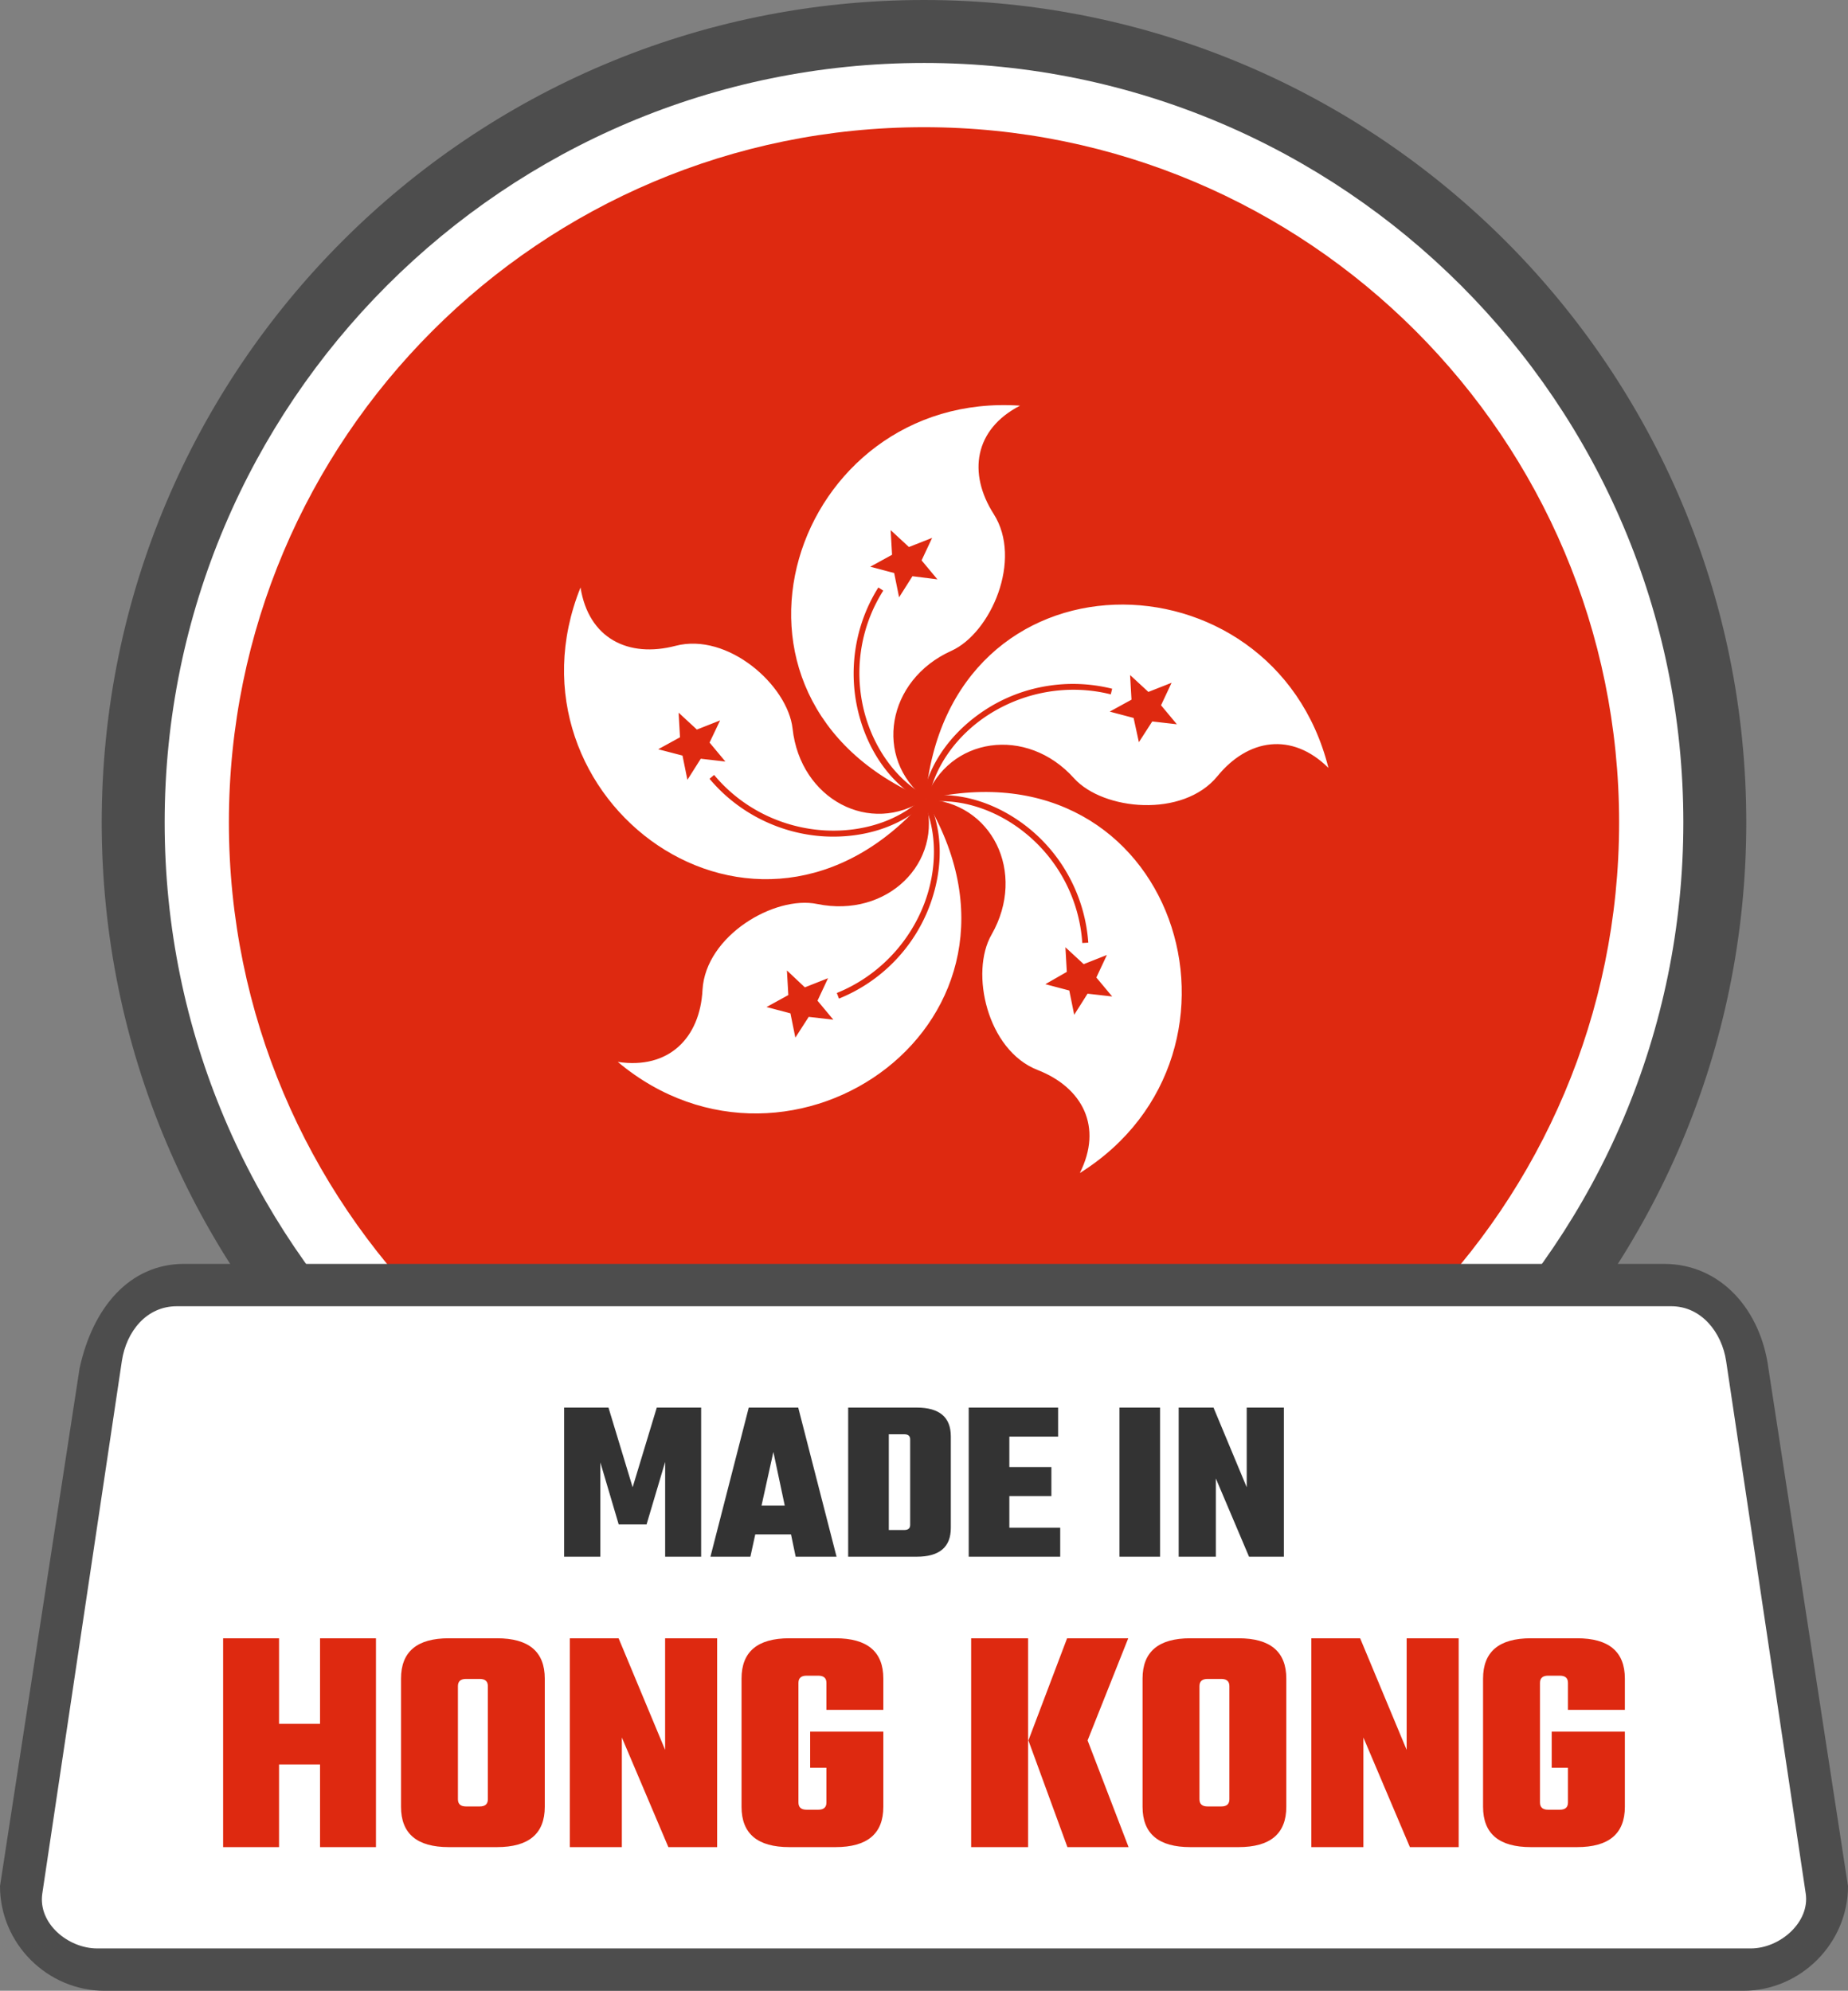 <svg xmlns="http://www.w3.org/2000/svg" shape-rendering="geometricPrecision" text-rendering="geometricPrecision" image-rendering="optimizeQuality" fill-rule="evenodd" clip-rule="evenodd" viewBox="0 0 475 511.613"><rect x="0" y="0" width="475" height="511.613" fill="#808080" stroke="none"/><path fill="#4D4D4D" fill-rule="nonzero" d="M237.498 0c58.358 0 111.201 23.665 149.446 61.91 38.245 38.245 61.91 91.089 61.91 149.445 0 58.357-23.665 111.201-61.91 149.446-38.245 38.245-91.088 61.91-149.446 61.91-58.35 0-111.199-23.665-149.445-61.91-38.245-38.245-61.909-91.095-61.909-149.446 0-58.356 23.664-111.2 61.909-149.445C126.299 23.665 179.142 0 237.498 0z"/><path fill="#fff" fill-rule="nonzero" d="M237.5 16.179c53.893 0 102.691 21.851 138.01 57.167 35.316 35.319 57.167 84.117 57.167 138.01 0 53.894-21.851 102.691-57.17 138.008-35.316 35.319-84.114 57.17-138.007 57.17-53.894 0-102.691-21.851-138.01-57.168-35.317-35.319-57.168-84.116-57.168-138.01 0-53.893 21.851-102.691 57.168-138.01 35.319-35.316 84.116-57.167 138.01-57.167z"/><path fill="#DE2910" fill-rule="nonzero" d="M237.5 32.689c98.674 0 178.666 79.991 178.666 178.667 0 98.675-79.992 178.667-178.666 178.667-98.677 0-178.667-79.992-178.667-178.667 0-98.676 79.99-178.667 178.667-178.667z"/><path fill="#fff" fill-rule="nonzero" d="M237.874 205.386c5.695-65.889 89.389-64.714 103.577-8.044-9.401-9.311-20.697-7.503-28.561 2.169-8.858 10.758-29.285 8.766-36.786.541-12.197-13.645-32.356-10.664-38.23 5.334 64.353-15.002 89.206 65.075 39.677 96.076 5.964-11.839.725-21.962-10.845-26.482-13.017-5.062-17.442-25.121-11.839-34.796 9.127-15.999 0-34.163-16.993-34.798zm0-.088c-60.919-25.759-33.892-105.026 24.312-101.046-11.751 6.056-13.465 17.354-6.778 27.838 7.503 11.749-.723 30.548-10.845 35.155-16.72 7.503-20.066 27.657-6.689 38.053zm-.087.088c-43.296 49.979-110.358-.182-88.573-54.412 2.079 13.106 12.287 18.169 24.401 15.006 13.468-3.526 28.833 10.12 30.1 21.239 1.985 18.256 20.057 27.657 34.072 18.167zm.087.089c34.166 56.581-34.343 104.932-79.083 67.424 13.101 1.99 21.147-6.144 21.78-18.53.812-13.916 18.527-24.308 29.462-22.051 17.992 3.705 32.542-10.574 27.841-26.843z"/><path fill="#DE2910" fill-rule="nonzero" d="M274.207 249.764l-.361-6.325 4.701 4.338 5.962-2.353-2.712 5.785 4.069 4.878-6.325-.722-3.434 5.424-1.263-6.236-6.148-1.626 5.511-3.163zm17.172-65.256l-6.146-1.627 5.603-3.073-.363-6.327 4.699 4.338 5.969-2.351-2.714 5.783 4.069 4.883-6.328-.725-3.434 5.332-1.355-6.233zm-52.511 20.02c1.619-7.814 7.093-15.531 14.916-20.657 9.4-6.144 20.966-8.132 31.723-5.424l.361-1.445c-11.206-2.799-23.226-.814-32.898 5.603-8.249 5.468-13.911 13.272-15.627 21.571-6.908-3.954-12.499-11.556-15.015-20.572-2.982-10.848-1.263-22.417 4.701-31.816l-1.263-.814c-6.148 9.764-7.954 21.874-4.883 33.08 2.599 9.534 8.274 17.325 15.668 21.534-5.902 5.399-14.824 8.274-24.165 7.841-11.21-.54-21.694-5.69-28.834-14.279l-1.176.996c7.416 8.858 18.351 14.279 29.92 14.822 9.87.435 18.995-2.537 25.304-8.271 3.262 7.294 3.292 16.699.002 25.444-3.976 10.481-12.202 18.889-22.506 23.047l.545 1.445c10.755-4.339 19.252-13.014 23.316-23.862 3.478-9.309 3.441-18.955-.115-26.679 8.032-.971 17.081 1.925 24.43 7.788a39.726 39.726 0 0114.914 28.469l1.541-.088c-.817-11.571-6.42-22.323-15.457-29.554-7.74-6.176-16.984-9.171-25.402-8.179zm-.969.807l.058.009.007.053-.055.023-.035-.034.025-.051zm-3.367-57.252l-3.434 5.423-1.265-6.237-6.146-1.624 5.605-3.076-.363-6.325 4.701 4.338 5.962-2.353-2.712 5.785 4.069 4.879-6.417-.81zm-52.151 42.75l4.069 4.881-6.327-.725-3.432 5.424-1.265-6.233-6.241-1.629 5.601-3.073-.361-6.328 4.702 4.341 5.964-2.351-2.71 5.693zm24.494 62.908l5.962-2.353-2.71 5.785 4.067 4.883-6.325-.729-3.434 5.334-1.263-6.235-6.146-1.629 5.601-3.073-.361-6.327 4.609 4.344z"/><path fill="#4D4D4D" fill-rule="nonzero" d="M47.334 324.805H427.66c14.702 0 24.932 11.883 26.893 26.893L475 484.72c0 14.701-12.191 26.893-26.893 26.893H26.887C12.137 511.613 0 499.47 0 484.72l20.447-133.022c3.362-15.655 12.855-26.887 26.887-26.893z"/><path fill="#fff" d="M45.431 335.693h384.135c7.752 0 13.009 6.727 14.115 14.116l20.451 136.804c1.106 7.397-6.625 14.116-14.117 14.116H24.99c-7.492 0-15.265-6.432-14.116-14.116l20.441-136.804c1.149-7.683 6.377-14.116 14.116-14.116z"/><path fill="#333" fill-rule="nonzero" d="M154.312 400.063h-9.313v-38.327h11.402l6.208 20.478 6.207-20.478h11.404v38.327h-9.254v-24.357l-4.775 16.057h-7.163l-4.716-15.937v24.237zm50.204 0l-1.195-5.731h-9.193l-1.253 5.731h-10.269l9.85-38.327h12.715l9.852 38.327h-10.507zm-8.777-13.133h5.971l-2.925-13.79-3.046 13.79zm22.27-25.194h17.609c5.849 0 8.777 2.469 8.777 7.404v23.52c0 4.936-2.928 7.403-8.777 7.403h-17.609v-38.327zm15.937 30.147v-21.968c0-.875-.497-1.313-1.492-1.313h-3.999v24.595h3.999c.995 0 1.492-.437 1.492-1.314zm25.492.716h13.074v7.464h-23.52v-38.327h22.983v7.463h-12.537v7.821h10.805v7.461h-10.805v8.118zm28.297-30.863h10.446v38.327h-10.446v-38.327zm32.713 0H330v38.327h-8.954l-8.536-20.118v20.118h-9.552v-38.327h8.955l8.535 20.478v-20.478z"/><path fill="#DE2910" fill-rule="nonzero" d="M82.26 421.023h14.378v53.67H82.26v-21.234H71.726v21.234H57.348v-53.67h14.378v21.987H82.26v-21.987zm33.104 0h12.372c8.194 0 12.289 3.456 12.289 10.366v32.938c0 6.91-4.095 10.366-12.289 10.366h-12.372c-8.192 0-12.289-3.456-12.289-10.366v-32.938c0-6.91 4.097-10.366 12.289-10.366zm10.032 41.381v-29.092c0-1.226-.698-1.84-2.092-1.84h-3.509c-1.395 0-2.091.614-2.091 1.84v29.092c0 1.226.696 1.84 2.091 1.84h3.509c1.394 0 2.092-.614 2.092-1.84zm45.56-41.381h13.374v53.67h-12.538l-11.955-28.173v28.173h-13.376v-53.67h12.54l11.955 28.675v-28.675zm56.092 18.392H212.42v-6.939c0-1.226-.697-1.84-2.092-1.84h-3.01c-1.391 0-2.089.614-2.089 1.84v30.764c0 1.226.698 1.84 2.089 1.84h3.01c1.395 0 2.092-.614 2.092-1.84v-8.945h-4.18v-9.279h18.808v19.311c0 6.91-4.096 10.366-12.288 10.366h-11.872c-8.192 0-12.289-3.456-12.289-10.366v-32.938c0-6.91 4.097-10.366 12.289-10.366h11.872c8.192 0 12.288 3.456 12.288 10.366v8.026zm52.5 7.858l10.534 27.42h-15.718l-10.03-27.42 9.947-26.25h15.716l-10.449 26.25zm-29.928 27.42v-53.67h14.629v53.67H249.62zm56.343-53.67h12.372c8.195 0 12.289 3.456 12.289 10.366v32.938c0 6.91-4.094 10.366-12.289 10.366h-12.372c-8.191 0-12.288-3.456-12.288-10.366v-32.938c0-6.91 4.097-10.366 12.288-10.366zm10.032 41.381v-29.092c0-1.226-.696-1.84-2.091-1.84h-3.509c-1.395 0-2.092.614-2.092 1.84v29.092c0 1.226.697 1.84 2.092 1.84h3.509c1.395 0 2.091-.614 2.091-1.84zm45.561-41.381h13.374v53.67h-12.538l-11.955-28.173v28.173h-13.376v-53.67h12.54l11.955 28.675v-28.675zm56.092 18.392H403.02v-6.939c0-1.226-.697-1.84-2.092-1.84h-3.01c-1.392 0-2.088.614-2.088 1.84v30.764c0 1.226.696 1.84 2.088 1.84h3.01c1.395 0 2.092-.614 2.092-1.84v-8.945h-4.18v-9.279h18.808v19.311c0 6.91-4.097 10.366-12.289 10.366h-11.872c-8.192 0-12.289-3.456-12.289-10.366v-32.938c0-6.91 4.097-10.366 12.289-10.366h11.872c8.192 0 12.289 3.456 12.289 10.366v8.026z"/></svg>